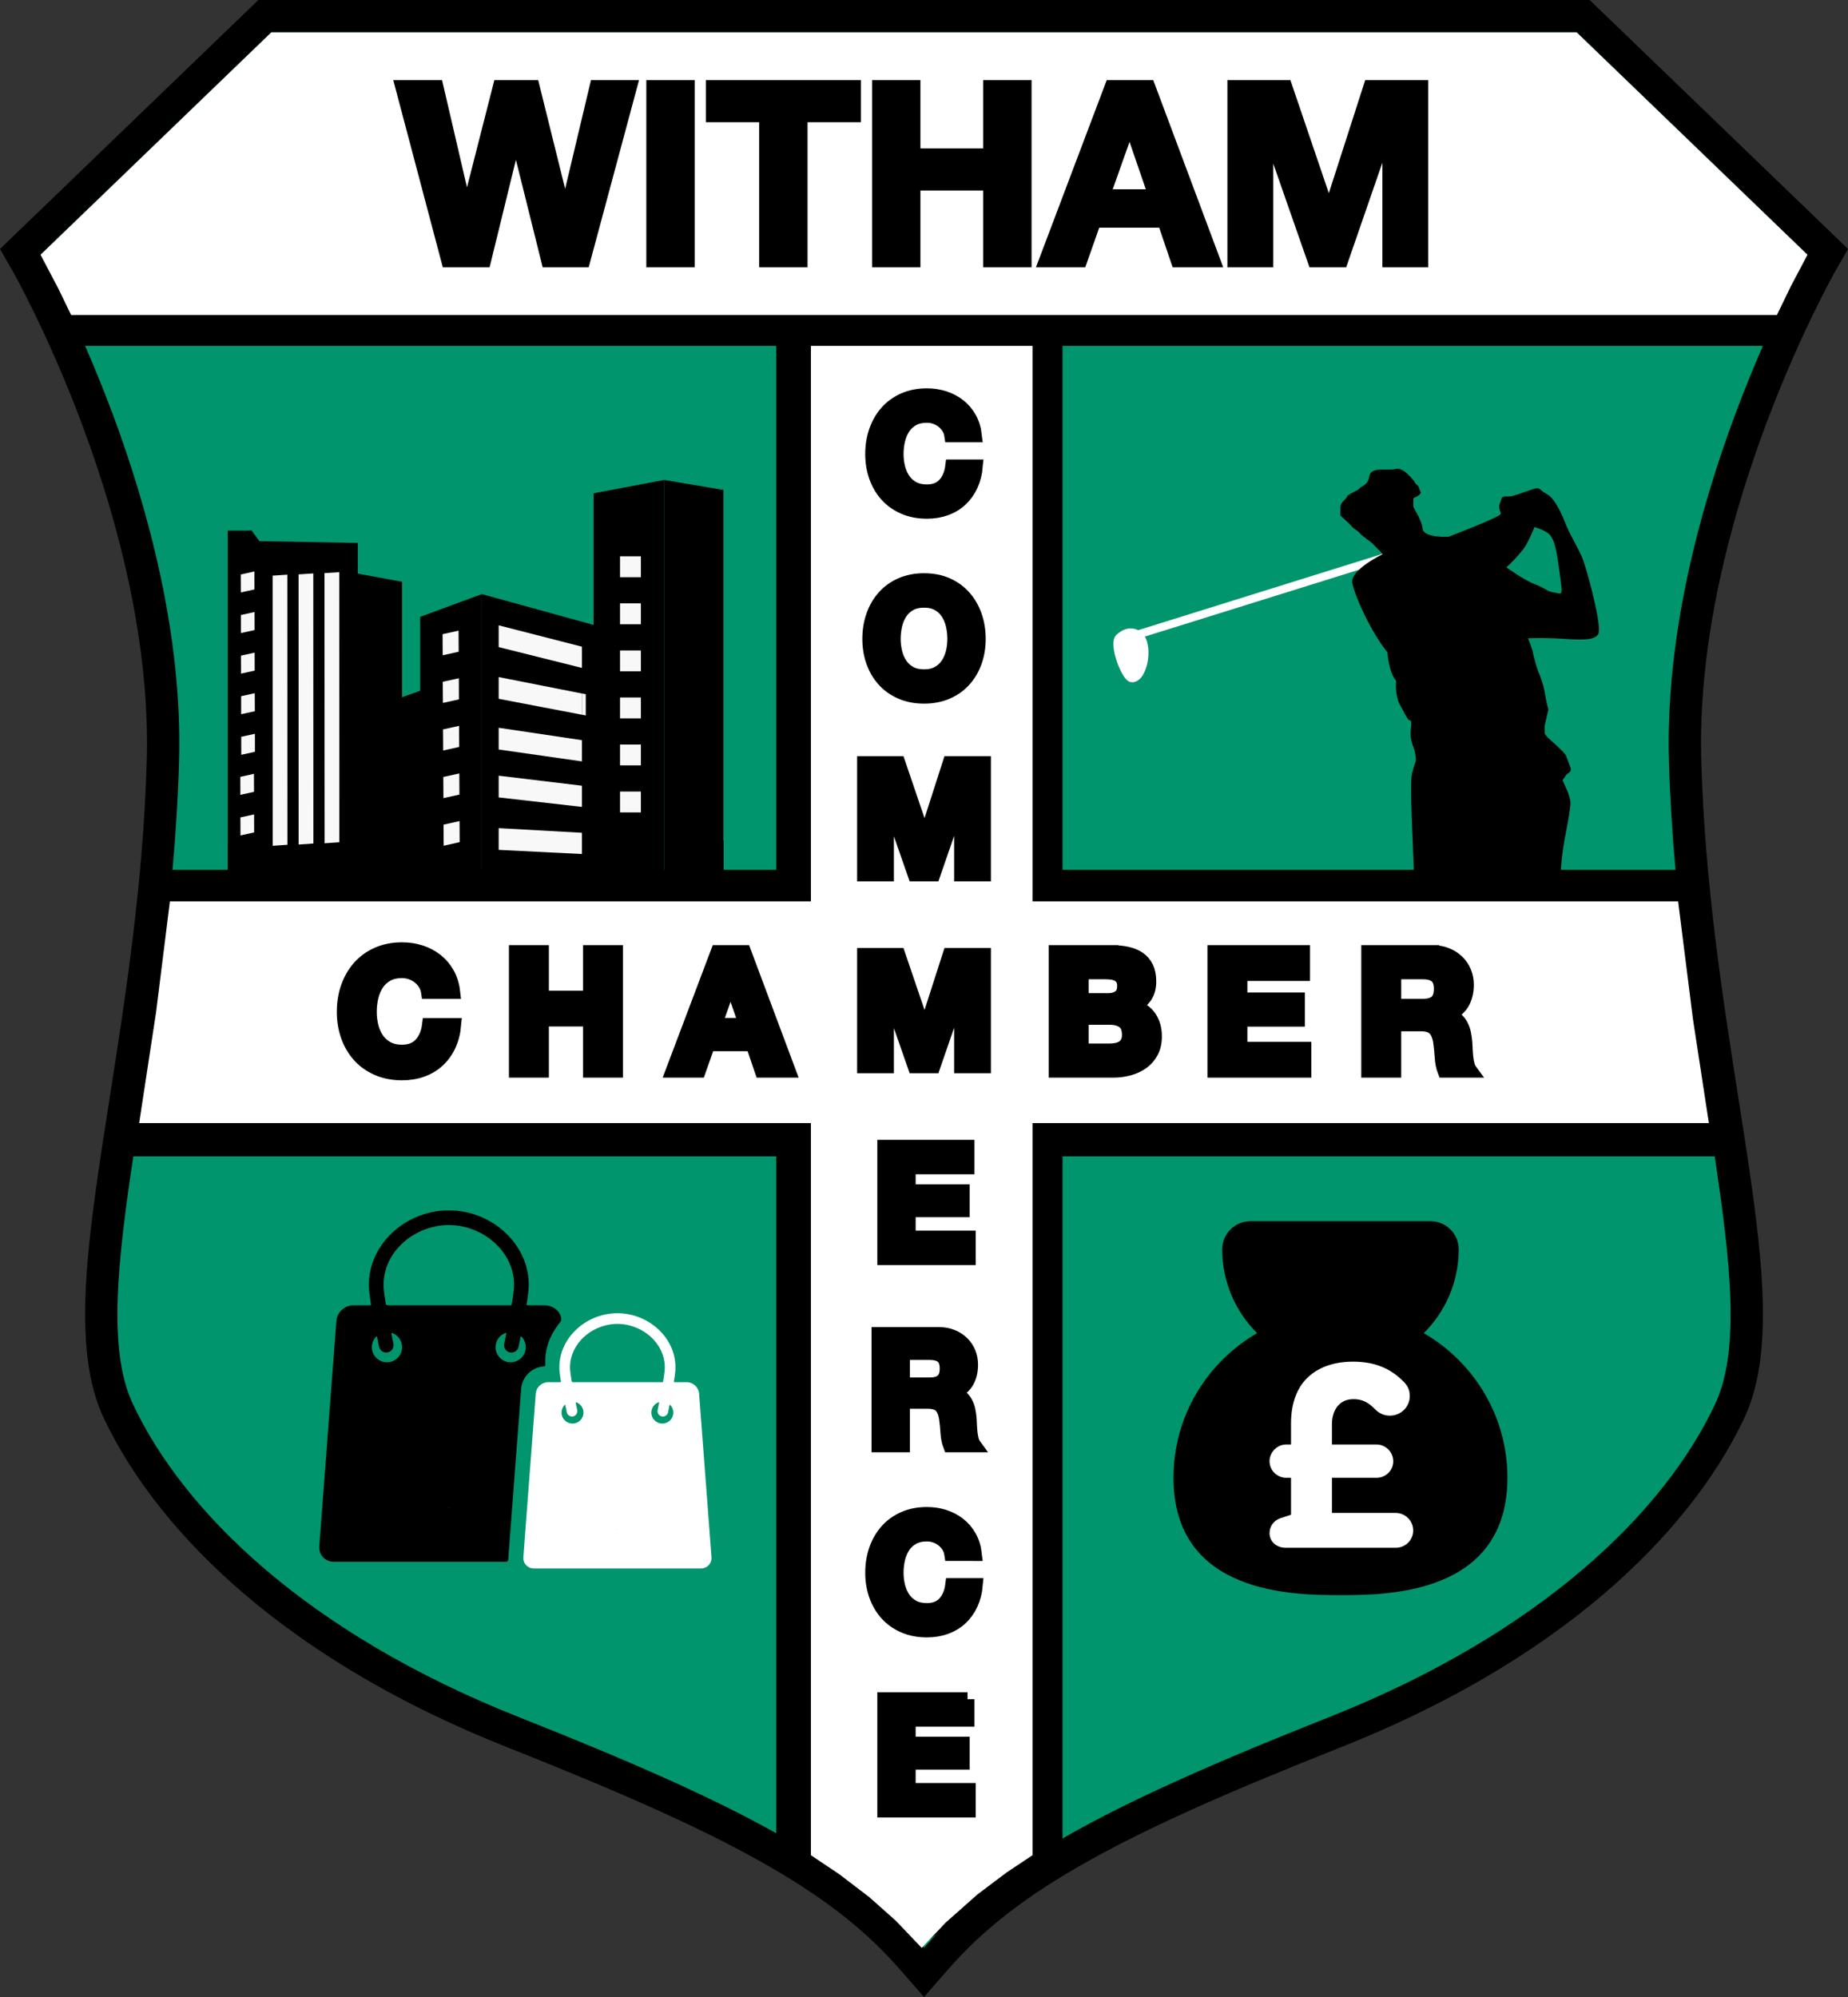 <?xml version="1.0" encoding="utf-8"?>
<!-- Generator: Adobe Illustrator 16.0.0, SVG Export Plug-In . SVG Version: 6.00 Build 0)  -->
<!DOCTYPE svg PUBLIC "-//W3C//DTD SVG 1.1//EN" "http://www.w3.org/Graphics/SVG/1.1/DTD/svg11.dtd">
<svg version="1.1" id="Layer_1" xmlns="http://www.w3.org/2000/svg" xmlns:xlink="http://www.w3.org/1999/xlink" x="0px" y="0px"
	 width="1168.635px" height="1262.6px" viewBox="0 0 1168.635 1262.6" enable-background="new 0 0 1168.635 1262.6"
	 xml:space="preserve">
<rect x="0" y="0" width="1168.635" height="1262.6" fill="#333333" stroke="none"/>
<g>
	<g>
		<path fill="#00956D" d="M576.632,1238.268c-48.757-55.786-123.18-91.959-252.184-143.101
			c-64.228-25.441-119.235-57.503-163.491-95.292c-38.76-33.098-68.557-70.381-86.17-107.819
			c-19.556-41.606-8.855-109.973,4.693-196.527c9.979-63.752,21.289-136.01,23.543-214.383
			c2.321-80.665-21.25-162.025-41.433-216.073c-21.925-58.715-44.582-98.531-44.808-98.927l-3.956-6.911L167.498,10.219h833.656
			l154.672,149.016l-3.956,6.911c-0.227,0.396-23.023,40.5-44.946,99.295c-20.118,53.954-43.614,135.173-41.299,215.705
			c2.258,78.362,13.571,150.613,23.553,214.358c13.555,86.567,24.262,154.942,4.694,196.551
			c-17.571,37.42-47.362,74.705-86.15,107.82c-44.256,37.784-99.267,69.845-163.503,95.293
			c-129.003,51.135-203.429,87.307-252.197,143.1l-7.695,8.803L576.632,1238.268z"/>
		<path d="M997.032,20.439L1143,161.07c0,0-92.172,161.019-87.592,320.37c5.328,184.905,61.054,338.564,29.215,406.266
			c-31.824,67.775-109.554,144.632-244.169,197.962c-138.03,54.713-208.341,91.205-256.128,145.875
			c-47.782-54.67-118.099-91.162-256.113-145.875c-134.634-53.33-212.296-130.187-244.18-197.962
			c-31.822-67.701,23.886-221.36,29.204-406.266c4.585-159.352-87.587-320.37-87.587-320.37L171.62,20.439h412.707H997.032
			 M1005.276,0h-8.244H584.327H171.62h-8.244l-5.937,5.72L11.47,146.351L0,157.401l7.913,13.823
			c0.22,0.385,22.744,40.051,44.376,98.155c12.625,33.91,22.485,67.383,29.305,99.49c8.436,39.717,12.209,77.394,11.214,111.983
			c-2.236,77.726-13.493,149.644-23.425,213.097c-6.831,43.642-12.731,81.333-14.792,114.478
			c-2.425,38.974,1.054,66.928,10.946,87.974c18.229,38.748,48.929,77.215,88.784,111.247
			c45.113,38.521,101.087,71.165,166.367,97.023c74.683,29.606,122.372,51.078,159.452,71.794
			c39.064,21.824,66.45,42.959,88.799,68.528l15.388,17.607l15.39-17.606c22.353-25.571,49.739-46.707,88.803-68.529
			c37.085-20.718,84.776-42.189,159.468-71.796c65.281-25.862,121.257-58.505,166.371-97.021
			c39.886-34.052,70.581-72.523,88.768-111.255c9.894-21.039,13.375-48.997,10.949-87.977c-2.063-33.149-7.966-70.845-14.8-114.493
			c-9.936-63.446-21.195-135.357-23.435-213.072c-0.994-34.587,2.779-72.264,11.217-111.982c6.82-32.106,16.681-65.58,29.306-99.49
			c21.634-58.104,44.156-97.77,44.382-98.164l7.892-13.816l-11.454-11.048L1011.212,5.72L1005.276,0L1005.276,0z"/>
	</g>
	<path fill="#FFFFFF" stroke="#FFFFFF" stroke-width="2.92" stroke-miterlimit="10" d="M887.866,349.798l-0.662-2.117
		L719.567,400.01c-2.471-1.431-7.043-2.66-12.592,2.454c-4.745,4.371,3.545,26.42,8.163,27.324
		c8.447,1.654,13.194-20.246,6.526-28.111L887.866,349.798z"/>
	<g>
		<path d="M999.968,351.138c-2.954-6.275-7.384-13.662-9.6-19.201c-2.217-5.537-6.646-16.613-12.184-19.57
			c-5.54-2.951-3.692-4.799-9.233-2.951c-5.535,1.845-8.122,2.951-12.182,4.062c-4.064,1.106-6.648-0.741-7.386,2.214
			c-0.741,2.955-1.847,3.324-1.108,6.276c0.738,2.954,0.738,1.108,0.738,2.954c0,1.845-32.861,14.404-32.861,14.404
			s-15.803,1.105-16.543-5.172c-0.736-6.276-5.828-12.555-5.828-14.031s0-5.17,0-5.17s5.646-2.217,4.537-4.062
			c-1.111-1.846-0.869-3.322-1.977-4.062c-1.107-0.738-2.096-2.584-2.096-2.584s-6.773-9.231-11.572-7.755
			c-4.801,1.478-15.57-1.847-16.68,4.432c-1.105,6.276-4.644,5.907-6.123,7.754c-1.477,1.847-7.578,3.69-7.947,5.17
			c-0.371,1.476-4.252,3.691-4.252,6.645c0,2.956,0,5.54,0,5.54s5.162,4.43,7.008,6.646c1.847,2.216,4.15,2.954,5.258,4.431
			s3.183,2.587,4.292,3.693c1.104,1.107-1.364-1.106,1.588,1.107c2.954,2.216,3.564,3.324,5.04,4.799
			c1.48,1.48,1.604,1.48,1.604,1.48l1.906,2.213c0,0-21.021,9.969-19.174,18.461c1.846,8.494,11.464,30.279,22.17,43.574
			c0,0,0.754,12.553,5.551,18.09c0,0-1.104,8.862,2.588,15.507c3.694,6.648,4.43,8.495,5.539,9.233
			c1.107,0.739,1.845-1.109,1.107,6.277c-0.738,7.386,2.217,10.338,2.956,15.875c0.735,5.541,0,2.217-2.216,11.818
			c-2.214,9.602,3.322,79.758,0.737,83.451c-2.585,3.689-4.43,4.06-5.167,7.014c-0.738,2.954-0.738,4.8-1.109,8.861
			c-0.369,4.062,1.477,2.215-3.321,8.492c-4.802,6.276-16.986,16.986-18.095,26.218c-1.109,9.229-4.061,14.401-5.539,18.462
			c-1.227,3.377-1.193,5.746-1.99,8.99c17.752-7.697,34.715-17.712,50.914-29.055c2.627-4.836,4.519-7.973,5.355-11.323
			c1.107-4.43-1.107-1.477,5.168-11.815c6.28-10.34,10.341-18.093,12.927-24.74c2.581-6.645,3.69-10.705,3.69-12.552
			s2.215-9.969,2.215-9.969s6.646,20.675,5.172,29.168c-0.618,3.552-1.3,9.613-1.967,15.956
			c12.82-10.905,24.691-11.284,36.626-23.324c2.652-2.68,5.74-16.604,8.344-19.335c0.163-3.466,0.407-7.315,0.937-12.068
			c1.477-13.292,6.273-31.385,5.168-35.815c-1.107-4.432-1.107-4.062-2.215-6.646c-1.108-2.586-2.586-5.907-2.586-5.907
			s1.479-2.216,2.216-3.324c0.739-1.107,4.02-1.847,2.751-4.799c-1.273-2.955-2.012-5.539-2.751-7.385
			c-0.738-1.848-8.267-8.494-8.267-8.494s-5.321-4.431-5.321-5.906c0-1.479,0-4.431,0-4.431l2.362-10.34c0,0-0.109-0.37-0.85-3.324
			c-0.737-2.953-1.348-7.753-2.086-10.706c-0.737-2.957-0.859-2.957-1.597-5.17c-0.739-2.216-0.8-2.587-1.537-4.062
			c-0.738-1.479-3.168-9.602-3.537-12.185c-0.369-2.586-3.247-9.602-3.247-9.602s5.576-0.369,16.657,0
			c11.073,0.368,26.603,2.954,28.081-3.692C1012.506,393.233,1002.919,357.417,999.968,351.138z M982.247,374.496
			c-3.877-0.555-5.262-2.77-11.91-5.264c-6.645-2.492-17.721-10.523-17.721-10.523c2.49-2.215,8.307-8.03,11.352-12.461
			c3.046-4.432,6.369-13.018,6.369-13.018s8.033,2.216,10.25,5.54c2.213,3.323,2.49,5.538,3.32,8.584
			c0.832,3.046,3.601,22.433,3.601,25.756C987.507,376.434,986.122,375.048,982.247,374.496z"/>
	</g>
	<path fill="#FFFFFF" d="M882.247,616.097c1.459-3.502,0.726-6.734,1.916-12.772c-8.107,4.314-16.506,8.174-25.221,11.444
		c-6.709,2.521-13.648,4.625-20.703,6.275c0.046,1.885,0.343,3.385,1.103,4.033c2.176,1.867,2.167,1.889,2.167,1.889
		s-4.049,20.535,7.459,29.869c11.509,9.33,17.105,8.711,17.105,3.425s-3.424-20.527-2.488-22.703
		C864.516,635.382,880.691,619.828,882.247,616.097z"/>
	<polygon points="1069.02,549.972 93.794,549.972 73.355,731.107 1086.54,731.107 	"/>
	<polygon points="671.922,189.476 671.922,1173.326 650.766,1184.166 626.784,1198.06 601.014,1215.634 581.408,1231.542 
		560.36,1214.562 538.62,1199.687 514.052,1185.251 490.892,1173.324 490.892,189.476 	"/>
	<polygon fill="#FFFFFF" points="1080.655,710.066 88.006,710.066 98.694,639.993 107.438,569.92 1061.213,569.92 1070.587,644.328 
			"/>
	<polygon fill="#FFFFFF" points="652.939,182.759 652.939,1172.951 636.561,1183.86 617.995,1197.845 598.045,1215.532 
		582.867,1231.542 566.573,1214.453 549.743,1199.482 530.723,1184.954 512.794,1172.949 512.794,182.759 	"/>
	<path stroke="#000000" stroke-width="8.759" stroke-miterlimit="10" d="M268.749,621.958c-0.981-1.575-2.207-2.958-3.678-4.149
		c-1.471-1.189-3.135-2.117-4.991-2.782c-1.856-0.666-3.8-1.001-5.831-1.001c-3.712,0-6.865,0.719-9.456,2.154
		c-2.593,1.438-4.694,3.361-6.304,5.778c-1.613,2.417-2.785,5.165-3.52,8.247c-0.735,3.084-1.103,6.271-1.103,9.564
		c0,3.15,0.368,6.216,1.103,9.191c0.735,2.979,1.907,5.66,3.52,8.038c1.609,2.381,3.711,4.291,6.304,5.727
		c2.591,1.437,5.744,2.157,9.456,2.157c5.042,0,8.983-1.545,11.821-4.628c2.836-3.082,4.57-7.143,5.2-12.187h15.971
		c-0.42,4.691-1.508,8.931-3.258,12.715c-1.752,3.78-4.062,7.006-6.934,9.666c-2.873,2.664-6.235,4.693-10.087,6.09
		c-3.852,1.402-8.09,2.104-12.713,2.104c-5.744,0-10.91-0.998-15.497-2.996c-4.59-1.994-8.458-4.741-11.611-8.246
		c-3.15-3.5-5.567-7.615-7.25-12.345c-1.681-4.729-2.521-9.823-2.521-15.286c0-5.604,0.84-10.805,2.521-15.604
		c1.683-4.797,4.1-8.984,7.25-12.558c3.153-3.569,7.021-6.371,11.611-8.403c4.586-2.032,9.753-3.047,15.497-3.047
		c4.132,0,8.038,0.596,11.716,1.784c3.677,1.192,6.968,2.927,9.876,5.201c2.906,2.278,5.306,5.099,7.196,8.458
		c1.891,3.362,3.082,7.216,3.573,11.558H270.64C270.359,625.269,269.729,623.535,268.749,621.958z"/>
	<path stroke="#000000" stroke-width="8.759" stroke-miterlimit="10" d="M342.717,601.942v28.791h30.365v-28.791h16.495v75.019
		h-16.495V644.6h-30.365v32.36h-16.496v-75.019H342.717z"/>
	<path stroke="#000000" stroke-width="8.759" stroke-miterlimit="10" d="M470.679,601.942l28.053,75.019h-17.127l-5.673-16.706
		h-28.054l-5.884,16.706h-16.6l28.367-75.019H470.679z M471.625,647.962l-9.456-27.526h-0.209l-9.772,27.526H471.625z"/>
	<path stroke="#000000" stroke-width="8.759" stroke-miterlimit="10" d="M702.846,601.942c3.575,0,6.827,0.315,9.771,0.946
		c2.942,0.63,5.465,1.666,7.566,3.1c2.1,1.438,3.73,3.345,4.885,5.726c1.154,2.384,1.732,5.324,1.732,8.827
		c0,3.781-0.859,6.933-2.571,9.453c-1.72,2.525-4.257,4.591-7.618,6.201c4.621,1.333,8.07,3.659,10.349,6.984
		c2.275,3.332,3.414,7.341,3.414,12.031c0,3.782-0.737,7.061-2.204,9.824c-1.476,2.77-3.453,5.029-5.939,6.779
		c-2.488,1.75-5.322,3.049-8.512,3.887c-3.186,0.838-6.459,1.26-9.82,1.26h-36.356v-75.019H702.846z M700.745,632.308
		c2.942,0,5.36-0.699,7.25-2.104c1.89-1.398,2.84-3.674,2.84-6.826c0-1.752-0.318-3.189-0.95-4.309
		c-0.627-1.121-1.468-1.997-2.522-2.627c-1.046-0.631-2.256-1.066-3.622-1.314c-1.367-0.244-2.784-0.368-4.255-0.368H684.04v17.548
		H700.745z M701.692,664.141c1.613,0,3.152-0.155,4.624-0.469c1.47-0.318,2.765-0.843,3.886-1.575
		c1.12-0.737,2.013-1.735,2.68-2.996c0.664-1.26,1-2.871,1-4.834c0-3.852-1.09-6.603-3.258-8.248
		c-2.175-1.646-5.045-2.471-8.619-2.471H684.04v20.593H701.692z"/>
	<path stroke="#000000" stroke-width="8.759" stroke-miterlimit="10" d="M824.051,601.942v13.87h-39.612v16.074h36.355v12.819
		h-36.355v18.386h40.45v13.869h-56.944v-75.019H824.051z"/>
	<path stroke="#000000" stroke-width="8.759" stroke-miterlimit="10" d="M905.678,601.942c3.361,0,6.391,0.544,9.086,1.63
		c2.697,1.086,5.01,2.574,6.936,4.467c1.926,1.889,3.397,4.08,4.411,6.564c1.017,2.487,1.527,5.167,1.527,8.037
		c0,4.412-0.93,8.232-2.786,11.453c-1.857,3.223-4.885,5.676-9.089,7.355v0.211c2.032,0.56,3.713,1.415,5.046,2.574
		c1.328,1.155,2.416,2.521,3.255,4.096c0.839,1.577,1.452,3.312,1.837,5.201c0.383,1.891,0.649,3.783,0.789,5.675
		c0.07,1.19,0.14,2.592,0.211,4.201c0.068,1.611,0.191,3.258,0.369,4.938c0.174,1.682,0.451,3.275,0.84,4.781
		c0.384,1.505,0.959,2.782,1.732,3.834h-16.497c-0.907-2.382-1.468-5.216-1.679-8.508c-0.212-3.294-0.527-6.445-0.944-9.46
		c-0.562-3.922-1.755-6.79-3.574-8.611c-1.819-1.823-4.798-2.733-8.931-2.733h-16.496v29.312h-16.496v-75.019H905.678z
		 M899.793,635.88c3.783,0,6.617-0.842,8.511-2.521c1.892-1.683,2.835-4.414,2.835-8.196c0-3.642-0.943-6.286-2.835-7.933
		c-1.894-1.645-4.728-2.47-8.511-2.47h-18.072v21.12H899.793z"/>
	<path stroke="#000000" stroke-width="8.759" stroke-miterlimit="10" d="M599.763,270.363c-0.923-1.48-2.07-2.778-3.452-3.897
		c-1.379-1.117-2.943-1.988-4.686-2.614c-1.741-0.623-3.567-0.937-5.475-0.937c-3.485,0-6.444,0.675-8.877,2.022
		c-2.432,1.349-4.405,3.156-5.918,5.426c-1.513,2.268-2.613,4.849-3.305,7.742c-0.688,2.895-1.035,5.885-1.035,8.977
		c0,2.957,0.347,5.836,1.035,8.63c0.691,2.796,1.792,5.312,3.305,7.546c1.513,2.236,3.486,4.029,5.918,5.377
		c2.433,1.349,5.392,2.021,8.877,2.021c4.736,0,8.434-1.445,11.099-4.341c2.663-2.892,4.29-6.707,4.882-11.44h14.994
		c-0.396,4.405-1.416,8.383-3.059,11.935c-1.644,3.55-3.814,6.576-6.51,9.075c-2.697,2.5-5.855,4.406-9.469,5.721
		c-3.619,1.312-7.597,1.973-11.938,1.973c-5.393,0-10.243-0.938-14.548-2.812c-4.308-1.875-7.941-4.454-10.898-7.743
		c-2.96-3.287-5.229-7.152-6.806-11.59c-1.58-4.439-2.37-9.223-2.37-14.352c0-5.261,0.79-10.143,2.37-14.648
		c1.577-4.504,3.846-8.434,6.806-11.787c2.957-3.354,6.59-5.983,10.898-7.892c4.306-1.907,9.156-2.86,14.548-2.86
		c3.881,0,7.547,0.559,11.002,1.677c3.449,1.118,6.541,2.746,9.27,4.882c2.728,2.139,4.981,4.785,6.757,7.941
		c1.776,3.156,2.892,6.773,3.354,10.85H601.54C601.278,273.469,600.684,271.841,599.763,270.363z"/>
	<path stroke="#000000" stroke-width="8.759" stroke-miterlimit="10" d="M552.072,389.339c1.579-4.505,3.848-8.434,6.807-11.787
		c2.958-3.354,6.592-5.982,10.899-7.891c4.306-1.907,9.157-2.861,14.548-2.861c5.459,0,10.326,0.954,14.599,2.861
		c4.276,1.908,7.891,4.537,10.852,7.891c2.96,3.354,5.229,7.282,6.808,11.787c1.578,4.506,2.366,9.387,2.366,14.648
		c0,5.129-0.788,9.912-2.366,14.351c-1.579,4.439-3.848,8.304-6.808,11.591c-2.961,3.289-6.575,5.868-10.852,7.743
		c-4.272,1.875-9.14,2.81-14.599,2.81c-5.391,0-10.242-0.935-14.548-2.81c-4.307-1.875-7.941-4.454-10.899-7.743
		c-2.958-3.287-5.228-7.151-6.807-11.591c-1.577-4.438-2.366-9.222-2.366-14.351C549.706,398.726,550.495,393.845,552.072,389.339z
		 M566.226,412.619c0.692,2.794,1.792,5.311,3.307,7.545c1.511,2.236,3.484,4.029,5.917,5.377s5.392,2.022,8.876,2.022
		c3.487,0,6.445-0.675,8.878-2.022c2.432-1.348,4.405-3.141,5.92-5.377c1.512-2.234,2.614-4.751,3.306-7.545
		c0.688-2.795,1.034-5.672,1.034-8.631c0-3.092-0.346-6.082-1.034-8.977c-0.691-2.893-1.794-5.475-3.306-7.743
		c-1.515-2.269-3.488-4.076-5.92-5.425c-2.433-1.348-5.391-2.021-8.878-2.021c-3.484,0-6.444,0.674-8.876,2.021
		c-2.432,1.349-4.405,3.156-5.917,5.425c-1.514,2.269-2.615,4.851-3.307,7.743c-0.689,2.895-1.035,5.885-1.035,8.977
		C565.191,406.947,565.537,409.824,566.226,412.619z"/>
	<path stroke="#000000" stroke-width="8.759" stroke-miterlimit="10" d="M568.2,482.463l16.471,48.432h0.198l15.586-48.432h21.799
		v70.429h-14.499v-49.911h-0.197l-17.262,49.911h-11.937l-17.261-49.418h-0.197v49.418H546.4v-70.429H568.2z"/>
	<path stroke="#000000" stroke-width="8.759" stroke-miterlimit="10" d="M568.2,603.751l16.471,48.431h0.198l15.586-48.431h21.799
		v70.428h-14.499v-49.912h-0.197l-17.262,49.912h-11.937l-17.261-49.419h-0.197v49.419H546.4v-70.428H568.2z"/>
	<path stroke="#000000" stroke-width="8.759" stroke-miterlimit="10" d="M611.849,725.037v13.021h-37.188v15.091h34.13v12.034
		h-34.13v17.263h37.977v13.02h-53.464v-70.429H611.849z"/>
	<path stroke="#000000" stroke-width="8.759" stroke-miterlimit="10" d="M593.501,843.404c3.158,0,5.999,0.51,8.534,1.527
		c2.529,1.02,4.697,2.416,6.508,4.193c1.809,1.775,3.189,3.832,4.144,6.166c0.952,2.333,1.429,4.85,1.429,7.545
		c0,4.144-0.871,7.729-2.613,10.753c-1.744,3.024-4.586,5.326-8.531,6.903v0.195c1.906,0.527,3.482,1.334,4.734,2.418
		c1.248,1.085,2.269,2.367,3.057,3.847c0.79,1.479,1.366,3.106,1.727,4.884c0.361,1.775,0.607,3.551,0.74,5.325
		c0.065,1.119,0.131,2.436,0.197,3.946c0.066,1.515,0.182,3.059,0.346,4.637c0.162,1.577,0.427,3.074,0.789,4.488
		c0.36,1.416,0.903,2.614,1.628,3.599h-15.487c-0.854-2.235-1.381-4.896-1.578-7.988c-0.197-3.09-0.491-6.048-0.887-8.878
		c-0.526-3.682-1.643-6.379-3.355-8.088c-1.708-1.71-4.502-2.565-8.383-2.565h-15.486v27.52h-15.486v-70.427H593.501z
		 M587.977,875.265c3.553,0,6.215-0.791,7.989-2.368c1.776-1.58,2.666-4.144,2.666-7.694c0-3.419-0.89-5.902-2.666-7.448
		c-1.774-1.544-4.437-2.318-7.989-2.318h-16.965v19.829H587.977z"/>
	<path stroke="#000000" stroke-width="8.759" stroke-miterlimit="10" d="M599.763,977.64c-0.923-1.479-2.07-2.775-3.452-3.896
		c-1.379-1.117-2.943-1.987-4.686-2.613c-1.741-0.624-3.567-0.937-5.475-0.937c-3.485,0-6.444,0.675-8.877,2.023
		c-2.432,1.347-4.405,3.155-5.918,5.423c-1.513,2.27-2.613,4.851-3.305,7.743c-0.688,2.895-1.035,5.887-1.035,8.977
		c0,2.958,0.347,5.837,1.035,8.631c0.691,2.796,1.792,5.312,3.305,7.546c1.513,2.237,3.486,4.029,5.918,5.374
		c2.433,1.351,5.392,2.024,8.877,2.024c4.736,0,8.434-1.447,11.099-4.342c2.663-2.891,4.29-6.707,4.882-11.439h14.994
		c-0.396,4.406-1.416,8.383-3.059,11.934c-1.644,3.551-3.814,6.576-6.51,9.076c-2.697,2.499-5.855,4.403-9.469,5.72
		c-3.619,1.314-7.597,1.972-11.938,1.972c-5.393,0-10.243-0.936-14.548-2.812c-4.308-1.872-7.941-4.452-10.898-7.74
		c-2.96-3.288-5.229-7.153-6.806-11.593c-1.58-4.438-2.37-9.223-2.37-14.351c0-5.261,0.79-10.143,2.37-14.647
		c1.577-4.504,3.846-8.435,6.806-11.787c2.957-3.355,6.59-5.983,10.898-7.891c4.306-1.908,9.156-2.86,14.548-2.86
		c3.881,0,7.547,0.56,11.002,1.674c3.449,1.121,6.541,2.749,9.27,4.883c2.728,2.139,4.981,4.786,6.757,7.941
		c1.776,3.155,2.892,6.773,3.354,10.851H601.54C601.278,980.748,600.684,979.121,599.763,977.64z"/>
	<path stroke="#000000" stroke-width="8.759" stroke-miterlimit="10" d="M611.849,1074.296v13.021h-37.188v15.09h34.13v12.037
		h-34.13v17.261h37.977v13.02h-53.464v-70.428H611.849z"/>
	<polygon points="1125.227,218.674 45.617,218.674 25.651,179.839 1143,179.839 	"/>
	<polygon fill="#FFFFFF" points="1123.659,199.205 44.993,199.205 36.81,182.291 25.651,161.07 171.62,20.439 997.032,20.439 
		1143,161.07 1132.756,180.466 	"/>
	<path stroke="#000000" stroke-width="5.84" stroke-miterlimit="10" d="M345.456,166.078l-19.067-76.584h-0.314l-18.751,76.584
		h-25.055L252.485,53.566h24.74l17.805,76.584h0.315l19.541-76.584h23.164l19.225,77.529h0.315l18.437-77.529h24.267
		l-30.254,112.512H345.456z"/>
	<path stroke="#000000" stroke-width="5.84" stroke-miterlimit="10" d="M436.376,53.566v112.512h-24.741V53.566H436.376z"/>
	<path stroke="#000000" stroke-width="5.84" stroke-miterlimit="10" d="M449.296,74.369V53.566h92.184v20.803h-33.722v91.709
		h-24.74V74.369H449.296z"/>
	<path stroke="#000000" stroke-width="5.84" stroke-miterlimit="10" d="M579.138,53.566v43.178h45.54V53.566h24.74v112.512h-24.74
		v-48.534h-45.54v48.534h-24.74V53.566H579.138z"/>
	<path stroke="#000000" stroke-width="5.84" stroke-miterlimit="10" d="M727.26,53.566l42.074,112.512h-25.687l-8.509-25.056
		h-42.074l-8.823,25.056h-24.898l42.548-112.512H727.26z M728.681,122.585L714.497,81.3h-0.316l-14.653,41.285H728.681z"/>
	<path stroke="#000000" stroke-width="5.84" stroke-miterlimit="10" d="M813.926,53.566l26.316,77.371h0.316l24.896-77.371h34.824
		v112.512h-23.164V86.343h-0.314l-27.576,79.734h-19.068L802.583,87.13h-0.316v78.947h-23.162V53.566H813.926z"/>
	<polygon points="254.232,553.52 254.232,367.817 226.267,362.666 226.267,343.248 155.614,342.009 155.614,553.52 	"/>
	<path d="M247.672,553.52V373.279l-27.979-5.158v-12.26c-1.168,0.18-2.347,0.309-3.622,0.328
		c-17.99,0.076-35.945,0.885-53.919,1.379V553.52H247.672z"/>
	<polygon fill="#F8F8F9" points="172.446,534.739 181.757,534.097 181.714,363.322 172.405,363.945 	"/>
	<polygon fill="#F8F8F9" points="188.842,533.942 198.176,533.3 198.122,362.542 188.804,363.154 	"/>
	<polygon fill="#F8F8F9" points="205.279,533.162 214.573,532.514 214.535,361.755 205.201,362.363 	"/>
	<polygon points="383.532,553.52 383.532,397.363 304.72,375.621 304.72,553.52 	"/>
	<polygon points="304.72,553.52 304.72,375.621 265.705,390.008 265.705,436.759 232.248,448.589 232.248,553.52 	"/>
	<polygon points="420.035,553.52 420.035,303.453 375.357,311.883 375.357,553.52 	"/>
	<polygon points="412.938,553.52 412.938,312.043 382.463,317.778 382.463,553.52 	"/>
	<polygon points="457.602,531.491 457.425,531.451 457.425,309.751 420.035,303.453 420.035,553.52 457.602,553.52 	"/>
	<path d="M159.025,335.286c-0.536,0.116-1.108,0.183-1.725,0.183h-13.285v199.137l-0.029,0.005v18.91h23.19V346.433L159.025,335.286
		z"/>
	<rect x="392.095" y="351.736" fill="#F8F8F9" width="13.19" height="13.199"/>
	<rect x="392.095" y="381.474" fill="#F8F8F9" width="13.19" height="13.217"/>
	<rect x="392.095" y="411.244" fill="#F8F8F9" width="13.19" height="13.177"/>
	<rect x="392.095" y="440.983" fill="#F8F8F9" width="13.19" height="13.196"/>
	<rect x="392.095" y="470.73" fill="#F8F8F9" width="13.19" height="13.178"/>
	<rect x="392.095" y="500.458" fill="#F8F8F9" width="13.19" height="13.188"/>
	<polygon fill="none" points="282.078,535.515 280.975,400.599 289.314,398.712 290.418,533.648 	"/>
	<polyline fill="#F8F8F9" points="289.989,398.712 279.884,400.96 279.944,414.298 290.062,412.053 289.989,398.712 	"/>
	<polyline fill="#F8F8F9" points="290.157,428.818 280.019,431.045 280.093,444.414 290.216,442.183 290.157,428.818 	"/>
	<polyline fill="#F8F8F9" points="290.307,458.929 280.171,461.155 280.262,474.491 290.388,472.256 290.307,458.929 	"/>
	<polyline fill="#F8F8F9" points="290.459,489.008 280.337,491.247 280.416,504.612 290.532,502.373 290.459,489.008 	"/>
	<polyline fill="#F8F8F9" points="290.607,519.128 280.506,521.372 280.56,534.701 290.686,532.448 290.607,519.128 	"/>
	<polyline fill="#F8F8F9" points="160.897,361.299 152.255,363.212 152.294,374.572 160.919,372.664 160.897,361.299 	"/>
	<polyline fill="#F8F8F9" points="160.977,386.939 152.334,388.851 152.353,400.25 161.008,398.355 160.977,386.939 	"/>
	<polyline fill="#F8F8F9" points="161.03,412.63 152.41,414.518 152.429,425.881 161.063,423.992 161.03,412.63 	"/>
	<polyline fill="#F8F8F9" points="161.104,438.274 152.484,440.169 152.501,451.558 161.159,449.672 161.104,438.274 	"/>
	<polyline fill="#F8F8F9" points="161.199,463.943 152.54,465.84 152.578,477.213 161.217,475.324 161.199,463.943 	"/>
	<polyline fill="#F8F8F9" points="160.594,489.261 151.975,491.164 151.998,502.533 160.635,500.638 160.594,489.261 	"/>
	<polyline fill="#F8F8F9" points="160.691,514.912 152.031,516.804 152.072,528.204 160.708,526.301 160.691,514.912 	"/>
	<polygon fill="#F8F8F9" points="315.348,395.356 315.348,409.125 368.011,422.293 368.011,408.863 	"/>
	<polygon fill="#F8F8F9" points="315.348,428.08 315.348,441.815 368.011,451.88 368.011,438.462 	"/>
	<polygon fill="#F8F8F9" points="315.348,460.127 315.348,473.871 368.011,481.401 368.011,467.974 	"/>
	<polygon fill="#F8F8F9" points="315.348,490.42 315.348,504.162 368.011,510.166 368.011,496.762 	"/>
	<polygon fill="#F8F8F9" points="315.348,523.587 315.348,537.333 368.011,539.949 368.011,526.52 	"/>
	<polyline fill="#F8F8F9" points="368.011,451.88 370.428,452.344 370.428,438.932 368.011,438.462 	"/>
	<g>
		<defs>
			<rect id="SVGID_1_" x="201.88" y="765.25" width="248.679" height="226.734"/>
		</defs>
		<clipPath id="SVGID_2_">
			<use xlink:href="#SVGID_1_"  overflow="visible"/>
		</clipPath>
		<path clip-path="url(#SVGID_2_)" d="M321.553,983.734l8.014-105.672c0.605-7.645,6.814-13.686,14.345-14.194
			c0.317-0.019,0.939-0.047,0.927-0.735c-0.546-9.816,2.606-18.646,8.901-26.551c0.384-0.488,1.19-1.37,1.19-2.021
			c0-5.442-5.235-9.291-10.676-9.291h-10.746c-0.603,0-0.552-0.323-0.527-0.486c0.571-3.481,1.019-6.584,1.21-8.739
			c1.082-12.321-3.14-24.364-11.889-33.916c-9.826-10.727-23.851-16.879-38.485-16.879c-14.631,0-28.656,6.152-38.481,16.879
			c-8.749,9.552-12.971,21.595-11.889,33.916c0.182,2.055,0.598,4.963,1.127,8.242c0.054,0.322,0.283,0.983-0.867,0.983h-10.319
			c-5.442,0-10.245,4.438-10.676,9.862l-10.8,142.421c-0.432,5.427,3.671,9.864,9.107,9.864h109.128
			C321.856,987.417,321.512,984.236,321.553,983.734L321.553,983.734z M252.174,788.391c7.956-8.686,19.784-13.869,31.647-13.869
			c11.859,0,23.691,5.184,31.644,13.869c6.972,7.612,10.343,17.143,9.488,26.841c-0.196,2.218-0.705,5.619-1.349,9.432
			c-0.035,0.2-0.057,0.606-0.93,0.606h-77.554c-0.863,0-1.073-0.554-1.12-0.825c-0.628-3.726-1.121-7.036-1.311-9.213
			C241.835,805.534,245.204,796.003,252.174,788.391L252.174,788.391z M244.714,861.288c-5.275,0-9.555-4.278-9.555-9.556
			c0-2.54,0.996-4.838,2.612-6.548c0.178-0.188,0.628-0.598,0.717,0.253c0.755,3.811,1.153,5.695,1.222,6.029
			c0.521,2.508,2.975,4.121,5.482,3.6c2.508-0.521,4.117-2.975,3.597-5.482c-0.016-0.087-0.426-2.016-1.231-6.098
			c-0.193-0.689,0.317-0.769,0.562-0.674c3.597,1.371,6.149,4.844,6.149,8.92C254.27,857.009,249.994,861.288,244.714,861.288
			L244.714,861.288z M283.863,953.236c-0.207,0-0.441-0.033-0.698-0.088h1.41C284.314,953.203,284.073,953.236,283.863,953.236
			L283.863,953.236z M313.373,851.732c0-4.152,2.651-7.68,6.353-8.996c0.178-0.064,0.635-0.211,0.384,0.629
			c-0.81,4.082-1.241,6.132-1.26,6.219c-0.518,2.508,1.092,4.962,3.6,5.482c0.317,0.066,0.635,0.098,0.946,0.098
			c2.152,0,4.083-1.507,4.536-3.697c0.07-0.334,0.483-2.303,1.238-6.111c0.193-0.667,0.562-0.32,0.758-0.111
			c1.585,1.705,2.557,3.98,2.557,6.488c0,5.277-4.279,9.556-9.555,9.556C317.649,861.288,313.373,857.009,313.373,851.732
			L313.373,851.732z M313.373,851.732"/>
	</g>
	<path fill="#FFFFFF" d="M449.931,984.482l-7.844-103.436c-0.315-3.939-3.801-7.166-7.753-7.166h-7.806
		c-0.438,0-0.4-0.235-0.381-0.351c0.417-2.53,0.74-4.782,0.879-6.347c0.784-8.949-2.279-17.697-8.635-24.634
		c-7.136-7.792-17.323-12.257-27.951-12.257c-10.625,0-20.812,4.465-27.948,12.257c-6.353,6.937-9.42,15.685-8.632,24.634
		c0.13,1.492,0.432,3.603,0.819,5.983c0.038,0.235,0.203,0.714-0.631,0.714h-7.499c-3.949,0-7.438,3.227-7.749,7.166l-7.848,103.436
		c-0.312,3.941,2.667,7.164,6.616,7.164h105.747C447.264,991.646,450.242,988.423,449.931,984.482L449.931,984.482z
		 M422.478,892.908c0.051-0.243,0.349-1.672,0.899-4.439c0.143-0.483,0.409-0.232,0.552-0.08c1.15,1.238,1.855,2.893,1.855,4.715
		c0,3.831-3.109,6.939-6.94,6.939c-3.831,0-6.939-3.108-6.939-6.939c0-3.017,1.927-5.577,4.616-6.537
		c0.13-0.045,0.46-0.152,0.276,0.457c-0.587,2.965-0.898,4.458-0.911,4.518c-0.377,1.82,0.791,3.604,2.613,3.98
		c0.232,0.049,0.46,0.07,0.686,0.07C420.748,895.591,422.148,894.5,422.478,892.908L422.478,892.908z M367.46,847.097
		c5.774-6.305,14.368-10.069,22.98-10.069c8.615,0,17.209,3.765,22.983,10.069c5.064,5.53,7.511,12.451,6.893,19.495
		c-0.144,1.61-0.511,4.079-0.982,6.849c-0.025,0.147-0.038,0.439-0.676,0.439h-56.325c-0.625,0-0.777-0.4-0.812-0.599
		c-0.454-2.704-0.812-5.108-0.952-6.689C359.949,859.548,362.397,852.627,367.46,847.097L367.46,847.097z M357,888.344
		c0.127-0.137,0.455-0.432,0.518,0.185c0.55,2.767,0.838,4.136,0.889,4.379c0.377,1.824,2.162,2.991,3.981,2.613
		c1.822-0.377,2.991-2.16,2.613-3.98c-0.013-0.06-0.309-1.464-0.896-4.428c-0.14-0.502,0.232-0.559,0.409-0.493
		c2.61,1.001,4.467,3.521,4.467,6.483c0,3.831-3.108,6.939-6.939,6.939c-3.834,0-6.939-3.108-6.939-6.939
		C355.102,891.258,355.826,889.589,357,888.344L357,888.344z M389.967,966.758h1.023c-0.191,0.037-0.365,0.063-0.518,0.063
		C390.323,966.822,390.152,966.795,389.967,966.758L389.967,966.758z M389.967,966.758"/>
	<rect x="792.124" y="853.74" fill="#FFFFFF" width="114.846" height="132.366"/>
	<path d="M900.384,842.872c13.618-13.549,22.06-32.288,22.06-52.968c0-9.842-7.977-17.82-17.815-17.82H790.723
		c-9.84,0-17.816,7.979-17.816,17.82c0,20.676,8.445,39.416,22.057,52.968c-31.554,18.283-52.884,52.338-52.884,91.36
		c0,74.275,76.71,74.275,105.591,74.275c28.883,0,105.594,0,105.594-74.279C953.268,895.213,931.938,861.155,900.384,842.872
		L900.384,842.872z M882.565,978.58h-69.469c-6.111,0-10.26-4.131-10.26-9.268c0-4.149,2.482-7.951,6.957-9.46l6.618-2.154v-23.366
		h-2.974c-5.791,0-10.602-4.641-10.602-10.447c0-5.803,4.811-10.615,10.602-10.615h2.974v-13.431
		c0-11.947,3.487-21.879,9.947-28.333c6.812-6.801,16.589-10.614,29.372-10.614c14.724,0,24.523,5.146,31.808,12.589
		c2.34,2.324,3.977,4.979,3.977,9.116c0,6.979-5.626,12.443-12.599,12.443c-4.476,0-7.465-2.154-9.109-3.812
		c-4.299-4.482-8.289-6.631-13.768-6.631c-3.979,0-6.953,1.156-9.443,3.636c-2.656,2.651-4.307,6.981-4.307,12.268v12.77h28.165
		c5.829,0,10.624,4.81,10.624,10.615c0,5.807-4.795,10.445-10.624,10.445h-28.161v22.213h40.271c6.156,0,11.123,4.98,11.123,11.098
		C893.688,973.787,888.721,978.58,882.565,978.58L882.565,978.58z M882.565,978.58"/>
</g>
</svg>

